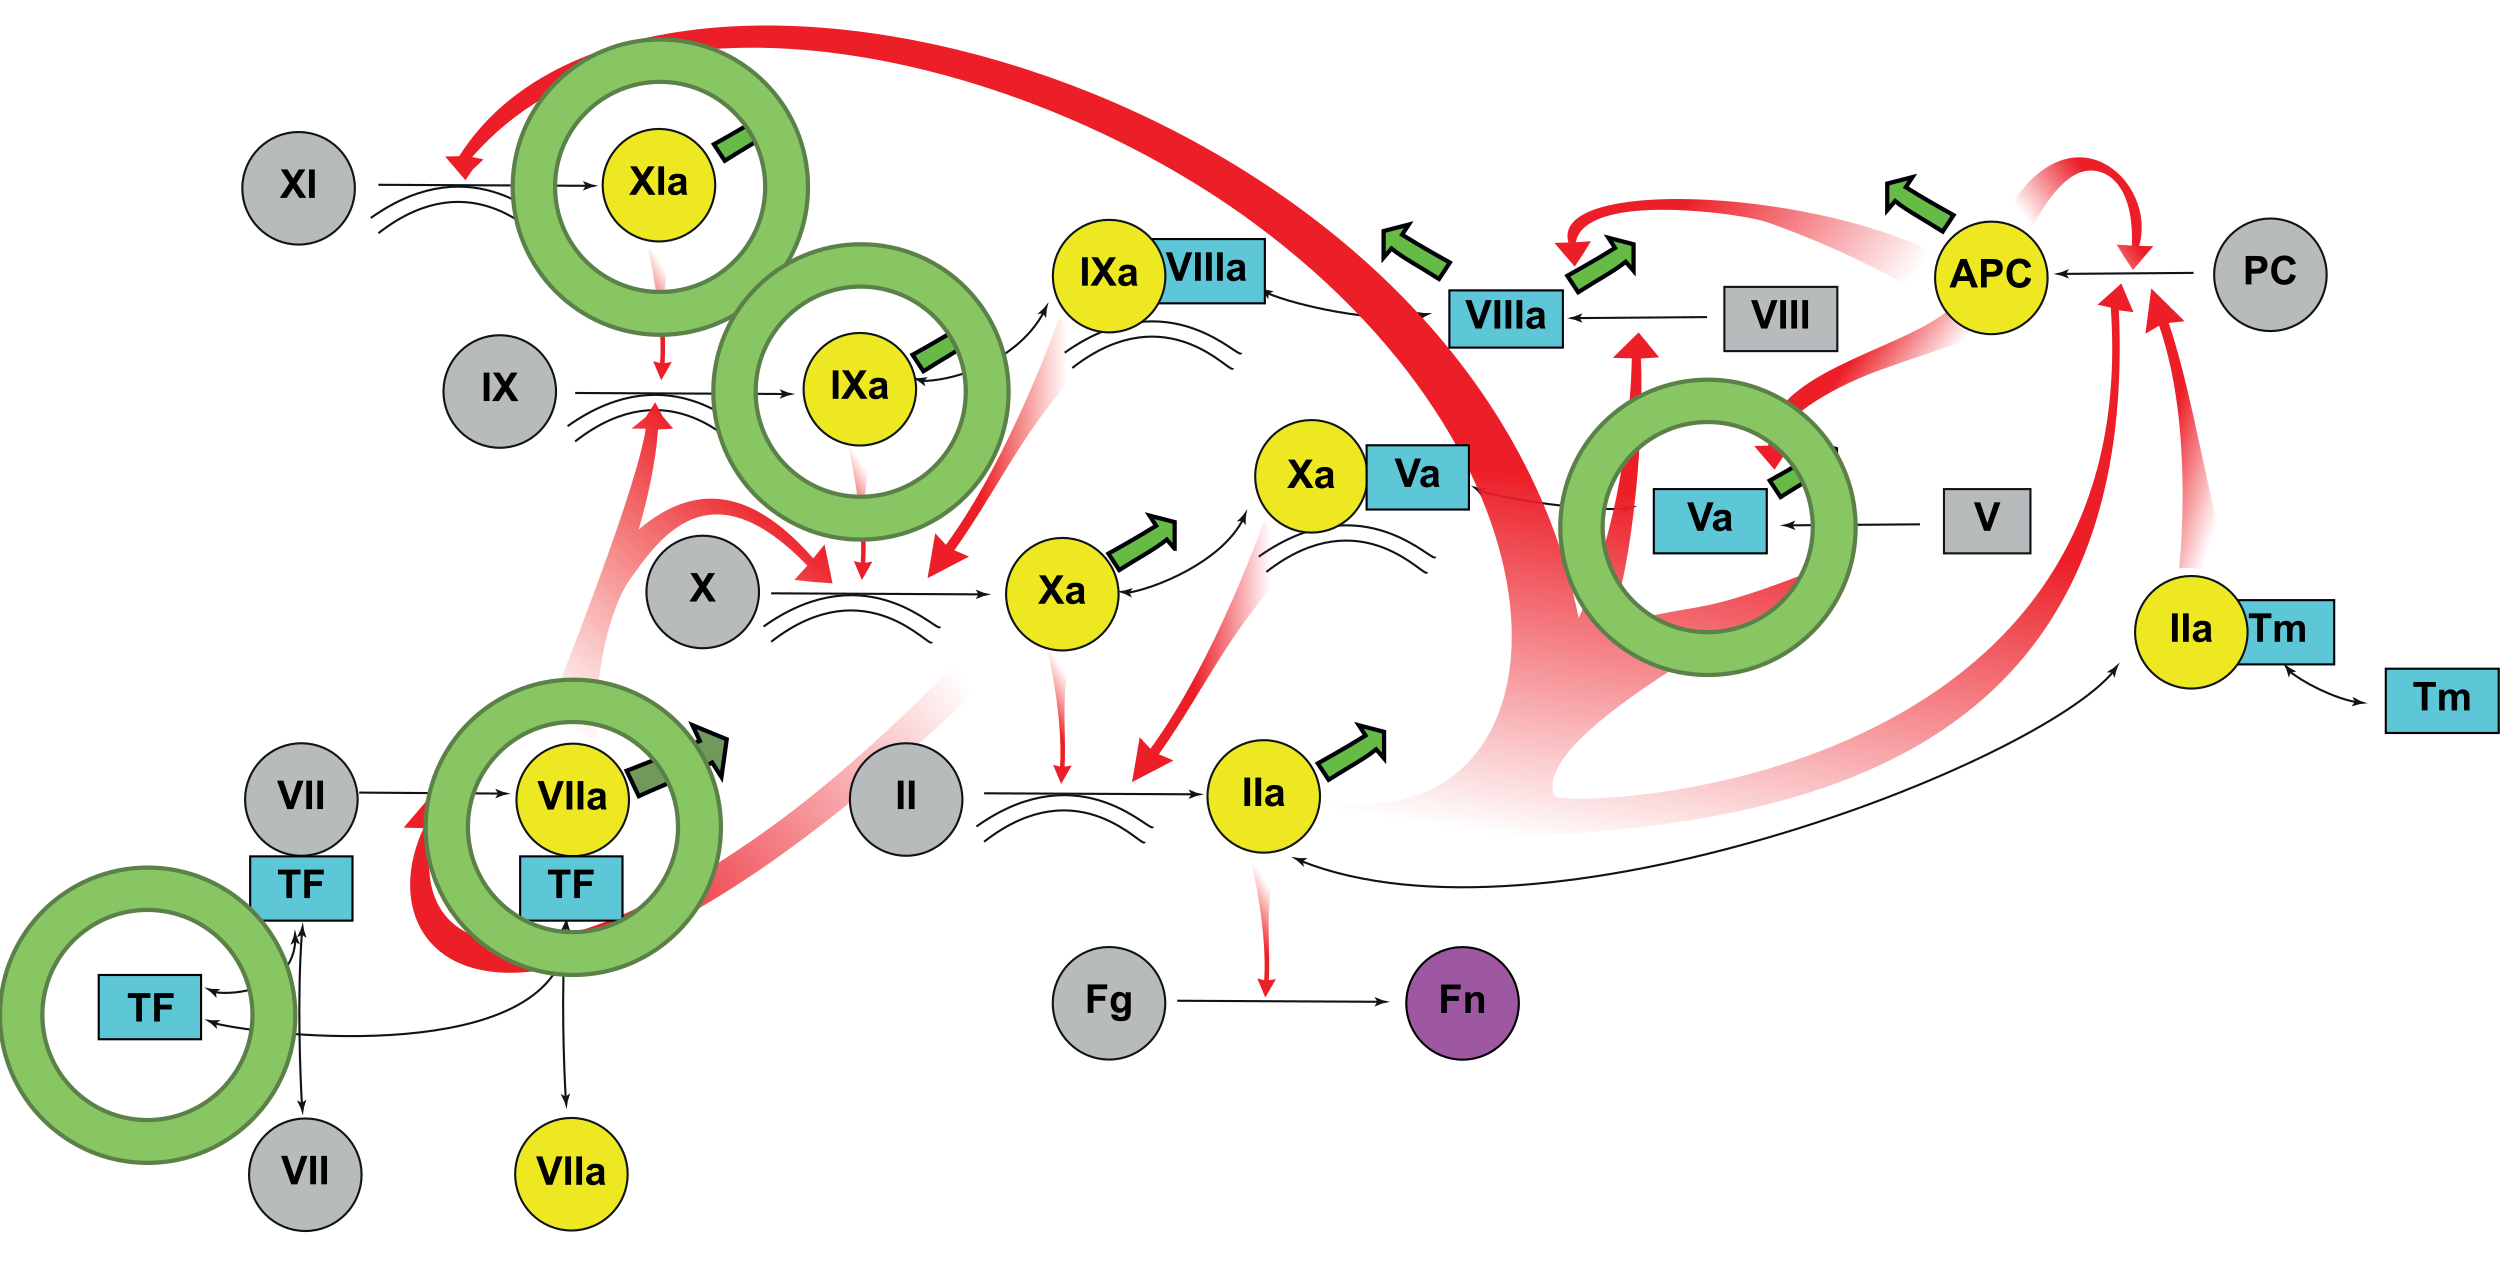 <?xml version="1.0" encoding="utf-8"?>
<!-- Generator: Adobe Illustrator 15.0.0, SVG Export Plug-In . SVG Version: 6.00 Build 0)  -->
<!DOCTYPE svg PUBLIC "-//W3C//DTD SVG 1.1//EN" "http://www.w3.org/Graphics/SVG/1.1/DTD/svg11.dtd">
<svg version="1.1" id="Слой_1" xmlns="http://www.w3.org/2000/svg" xmlns:xlink="http://www.w3.org/1999/xlink" x="0px" y="0px"
	 width="588px" height="297px" viewBox="0 0 588 297" enable-background="new 0 0 588 297" xml:space="preserve">
<g>
	<g>
		<g>
			<g>
				<path fill="none" stroke="#101418" stroke-width="0.5" stroke-miterlimit="10" d="M305.934,202.476
					c56.827,22.771,173.459-22.756,191.243-44.669"/>
				<g>
					<path fill="#101418" d="M306.461,202.611l1.007-0.767l-0.025-0.036l-1.896,0.009c-0.621-0.098-1.242-0.196-1.863-0.294
						c0.522,0.35,1.045,0.699,1.567,1.049l1.387,1.295l0.041-0.004L306.461,202.611z"/>
				</g>
				<g>
					<path fill="#101418" d="M496.821,158.217l-1.262-0.098l0.002-0.045l1.599-1.021c0.468-0.419,0.937-0.839,1.405-1.258
						c-0.249,0.577-0.499,1.154-0.748,1.731l-0.462,1.84l-0.037,0.019L496.821,158.217z"/>
				</g>
			</g>
		</g>
		<g>
			<g>
				<path fill="none" stroke="#101418" stroke-width="0.5" stroke-miterlimit="10" d="M538.376,157.763
					c3.085,2.659,10.459,6.448,16.024,7.418"/>
				<g>
					<path fill="#101418" d="M538.79,158.124l1.255-0.164l-0.004-0.044l-1.649-0.937c-0.489-0.395-0.979-0.789-1.469-1.184
						c0.278,0.563,0.558,1.127,0.837,1.69l0.557,1.813l0.037,0.017L538.79,158.124z"/>
				</g>
				<g>
					<path fill="#101418" d="M553.871,165.091l-0.536-1.146l0.039-0.021l1.677,0.888c0.596,0.201,1.191,0.401,1.787,0.603
						c-0.625,0.068-1.25,0.136-1.875,0.203l-1.828,0.505L553.1,166.1L553.871,165.091z"/>
				</g>
			</g>
		</g>
		<g>
			<g>
				<path fill="none" stroke="#101418" stroke-width="0.5" stroke-miterlimit="10" d="M348.047,115.43
					c6.614,2.196,26.913,4.987,34.594,4.146"/>
				<g>
					<path fill="#101418" d="M348.568,115.6l1.087-0.648l-0.021-0.039l-1.885-0.205c-0.606-0.167-1.212-0.335-1.818-0.503
						c0.479,0.407,0.96,0.813,1.439,1.219l1.23,1.443l0.041,0.001L348.568,115.6z"/>
				</g>
				<g>
					<path fill="#101418" d="M382.103,119.628l-0.866-0.922l0.031-0.032l1.869,0.323c0.628,0.006,1.257,0.012,1.886,0.018
						c-0.573,0.259-1.146,0.517-1.72,0.776l-1.581,1.047l-0.039-0.01L382.103,119.628z"/>
				</g>
			</g>
		</g>
		<g>
			<g>
				<path fill="none" stroke="#101418" stroke-width="0.5" stroke-miterlimit="10" d="M297.89,68.855
					c6.271,2.848,25.956,7.345,36.619,5.358"/>
				<g>
					<path fill="#101418" d="M298.389,69.081l1.149-0.526l-0.017-0.041l-1.852-0.408c-0.584-0.232-1.169-0.465-1.753-0.697
						c0.433,0.456,0.865,0.912,1.298,1.368l1.067,1.568l0.041,0.005L298.389,69.081z"/>
				</g>
				<g>
					<path fill="#101418" d="M333.978,74.295l-0.889-0.901l0.03-0.032l1.877,0.276c0.629-0.01,1.257-0.02,1.886-0.029
						c-0.566,0.273-1.133,0.545-1.699,0.818l-1.555,1.086l-0.04-0.009L333.978,74.295z"/>
				</g>
			</g>
		</g>
		<g>
			<g>
				<path fill="none" stroke="#101418" stroke-width="0.5" stroke-miterlimit="10" d="M265.099,139.439
					c6.135-0.883,22.178-7.095,27.34-17.44"/>
				<g>
					<path fill="#101418" d="M265.652,139.365l0.75-1.02l-0.035-0.027l-1.817,0.543c-0.624,0.081-1.247,0.162-1.871,0.243
						c0.6,0.188,1.2,0.376,1.8,0.564l1.695,0.851l0.038-0.015L265.652,139.365z"/>
				</g>
				<g>
					<path fill="#101418" d="M292.2,122.48l-1.252,0.182l-0.008-0.043l1.334-1.348c0.364-0.512,0.729-1.025,1.093-1.537
						c-0.116,0.618-0.231,1.236-0.347,1.854l-0.045,1.896l-0.031,0.027L292.2,122.48z"/>
				</g>
			</g>
		</g>
		<g>
			<g>
				<path fill="none" stroke="#101418" stroke-width="0.5" stroke-miterlimit="10" d="M216.718,89.598
					c6.023,0.16,22.143-3.717,28.867-16.328"/>
				<g>
					<path fill="#101418" d="M217.277,89.616l0.916-0.873l-0.029-0.034l-1.884,0.218c-0.628-0.029-1.256-0.059-1.884-0.088
						c0.558,0.291,1.116,0.58,1.673,0.871l1.52,1.134l0.041-0.008L217.277,89.616z"/>
				</g>
				<g>
					<path fill="#101418" d="M245.32,73.739l-1.26,0.117l-0.006-0.044l1.402-1.277c0.391-0.493,0.781-0.985,1.172-1.478
						c-0.147,0.611-0.296,1.222-0.443,1.833l-0.144,1.891l-0.032,0.025L245.32,73.739z"/>
				</g>
			</g>
		</g>
		<g>
			<g>
				<path fill="none" stroke="#101418" stroke-width="0.5" stroke-miterlimit="10" d="M71.026,259.936
					c-0.406-6.8-1.166-25.741-0.002-40.623"/>
				<g>
					<path fill="#101418" d="M70.996,259.394l-1.13-0.568l-0.021,0.038l0.839,1.701c0.184,0.602,0.368,1.202,0.551,1.804
						c0.086-0.623,0.171-1.246,0.257-1.869l0.556-1.813l-0.021-0.035L70.996,259.394z"/>
				</g>
				<g>
					<path fill="#101418" d="M71.025,219.854l-1.124,0.58l-0.022-0.038l0.822-1.709c0.178-0.604,0.355-1.206,0.533-1.81
						c0.092,0.622,0.183,1.244,0.275,1.866l0.574,1.808l-0.021,0.035L71.025,219.854z"/>
				</g>
			</g>
		</g>
		<g>
			<g>
				<path fill="none" stroke="#101418" stroke-width="0.5" stroke-miterlimit="10" d="M133.069,258.446
					c-0.405-6.799-1.164-25.737-0.002-40.618"/>
				<g>
					<path fill="#101418" d="M133.039,257.905l-1.13-0.569l-0.021,0.039l0.839,1.701c0.184,0.602,0.368,1.202,0.551,1.804
						c0.086-0.623,0.171-1.246,0.257-1.869l0.557-1.813l-0.021-0.035L133.039,257.905z"/>
				</g>
				<g>
					<path fill="#101418" d="M133.068,218.369l-1.124,0.58l-0.022-0.038l0.822-1.709c0.178-0.604,0.355-1.206,0.533-1.81
						c0.092,0.622,0.184,1.244,0.275,1.866l0.575,1.807l-0.021,0.036L133.068,218.369z"/>
				</g>
			</g>
		</g>
		<g>
			<g>
				<path fill="none" stroke="#101418" stroke-width="0.5" stroke-miterlimit="10" d="M50.295,240.634
					c13.137,3.318,79.078,9.973,82.962-19.531"/>
				<g>
					<path fill="#101418" d="M50.827,240.745l0.993-0.785l-0.026-0.035l-1.896,0.043c-0.623-0.088-1.246-0.175-1.868-0.262
						c0.528,0.341,1.057,0.681,1.586,1.021l1.409,1.27l0.041-0.004L50.827,240.745z"/>
				</g>
				<g>
					<path fill="#101418" d="M133.176,221.64l-1.133,0.562l-0.021-0.038l0.85-1.695c0.188-0.601,0.375-1.2,0.563-1.801
						c0.082,0.623,0.163,1.247,0.245,1.87l0.545,1.816l-0.021,0.035L133.176,221.64z"/>
				</g>
			</g>
		</g>
		<g>
			<g>
				<path fill="none" stroke="#101418" stroke-width="0.5" stroke-miterlimit="10" d="M50.219,233.318
					c5.376,0.926,18.826-0.801,19.245-12.335"/>
				<g>
					<path fill="#101418" d="M50.771,233.414l1.031-0.733l-0.024-0.037l-1.896-0.054c-0.618-0.118-1.235-0.237-1.853-0.355
						c0.511,0.367,1.021,0.733,1.532,1.101l1.342,1.339l0.041-0.002L50.771,233.414z"/>
				</g>
				<g>
					<path fill="#101418" d="M69.44,221.519l-1.064,0.684l-0.025-0.036l0.656-1.779c0.12-0.617,0.24-1.234,0.36-1.852
						c0.15,0.61,0.3,1.221,0.451,1.832l0.743,1.744l-0.017,0.037L69.44,221.519z"/>
				</g>
			</g>
		</g>
		<path fill="none" stroke="#101418" stroke-width="0.5" stroke-miterlimit="10" d="M221.092,147.363c0,2.379-16.6-17.72-41.505,0"
			/>
		<path fill="none" stroke="#101418" stroke-width="0.5" stroke-miterlimit="10" d="M219.145,150.947
			c0,2.384-15.105-17.721-37.768,0"/>
		<path fill="none" stroke="#101418" stroke-width="0.5" stroke-miterlimit="10" d="M174.992,100.239c0,2.381-16.607-17.72-41.504,0
			"/>
		<path fill="none" stroke="#101418" stroke-width="0.5" stroke-miterlimit="10" d="M173.045,103.826
			c0,2.381-15.113-17.718-37.768,0"/>
		<path fill="none" stroke="#101418" stroke-width="0.5" stroke-miterlimit="10" d="M128.707,51.27c0,2.385-16.6-17.719-41.5,0"/>
		<path fill="none" stroke="#101418" stroke-width="0.5" stroke-miterlimit="10" d="M126.763,54.858c0,2.381-15.113-17.723-37.768,0
			"/>
		<path fill="none" stroke="#101418" stroke-width="0.5" stroke-miterlimit="10" d="M271.162,194.393c0,2.384-16.6-17.722-41.498,0"
			/>
		<path fill="none" stroke="#101418" stroke-width="0.5" stroke-miterlimit="10" d="M269.215,197.981
			c0,2.383-15.104-17.726-37.762,0"/>
		<g>
			<g>
				
					<line fill="none" stroke="#101418" stroke-width="0.5" stroke-miterlimit="10" x1="515.927" y1="64.182" x2="485.412" y2="64.418"/>
				<g>
					<path fill="#101418" d="M485.951,64.415l0.665,1.076l-0.036,0.025l-1.768-0.687c-0.615-0.13-1.23-0.261-1.846-0.391
						c0.613-0.14,1.226-0.28,1.839-0.42l1.757-0.713l0.037,0.018L485.951,64.415z"/>
				</g>
			</g>
		</g>
		<g>
			<path fill="none" stroke="#101418" stroke-width="0.5" stroke-miterlimit="10" d="M291.916,82.959c0,2.385-16.604-17.72-41.504,0
				"/>
			<path fill="none" stroke="#101418" stroke-width="0.5" stroke-miterlimit="10" d="M289.967,86.548
				c0,2.381-15.106-17.724-37.766,0"/>
		</g>
		<g>
			<path fill="none" stroke="#101418" stroke-width="0.5" stroke-miterlimit="10" d="M337.57,130.928c0,2.383-16.604-17.721-41.51,0
				"/>
			<path fill="none" stroke="#101418" stroke-width="0.5" stroke-miterlimit="10" d="M335.621,134.521
				c0,2.379-15.109-17.727-37.771,0"/>
		</g>
		<g>
			<g>
				
					<line fill="none" stroke="#101418" stroke-width="0.5" stroke-miterlimit="10" x1="451.581" y1="123.322" x2="421.066" y2="123.559"/>
				<g>
					<path fill="#101418" d="M421.605,123.555l0.665,1.075l-0.036,0.025l-1.768-0.686c-0.615-0.13-1.23-0.261-1.846-0.391
						c0.613-0.14,1.226-0.28,1.839-0.42l1.757-0.713l0.037,0.018L421.605,123.555z"/>
				</g>
			</g>
		</g>
		<g>
			<g>
				
					<line fill="none" stroke="#101418" stroke-width="0.5" stroke-miterlimit="10" x1="401.504" y1="74.575" x2="370.986" y2="74.812"/>
				<g>
					<path fill="#101418" d="M371.525,74.808l0.665,1.075l-0.036,0.025l-1.768-0.687c-0.615-0.13-1.23-0.26-1.846-0.391
						c0.613-0.14,1.226-0.28,1.839-0.42l1.757-0.713l0.037,0.018L371.525,74.808z"/>
				</g>
			</g>
		</g>
		<g>
			<g>
				
					<line fill="none" stroke="#101418" stroke-width="0.5" stroke-miterlimit="10" x1="181.376" y1="139.55" x2="230.683" y2="139.794"/>
				<g>
					<path fill="#101418" d="M230.145,139.792l-0.652-1.084l0.037-0.024l1.759,0.709c0.614,0.138,1.227,0.276,1.84,0.414
						c-0.615,0.132-1.229,0.264-1.844,0.396l-1.766,0.691l-0.037-0.018L230.145,139.792z"/>
				</g>
			</g>
		</g>
		<g>
			<g>
				
					<line fill="none" stroke="#101418" stroke-width="0.5" stroke-miterlimit="10" x1="135.277" y1="92.429" x2="184.579" y2="92.67"/>
				<g>
					<path fill="#101418" d="M184.041,92.668l-0.652-1.084l0.037-0.024l1.759,0.709c0.614,0.138,1.227,0.276,1.84,0.414
						c-0.615,0.132-1.229,0.264-1.844,0.396l-1.766,0.691l-0.037-0.019L184.041,92.668z"/>
				</g>
			</g>
		</g>
		<g>
			<g>
				
					<line fill="none" stroke="#101418" stroke-width="0.5" stroke-miterlimit="10" x1="88.995" y1="43.465" x2="138.297" y2="43.701"/>
				<g>
					<path fill="#101418" d="M137.758,43.699l-0.652-1.084l0.037-0.024l1.759,0.708c0.613,0.138,1.227,0.276,1.84,0.414
						c-0.615,0.132-1.229,0.264-1.844,0.396l-1.766,0.691l-0.037-0.018L137.758,43.699z"/>
				</g>
			</g>
		</g>
		<g>
			<g>
				
					<line fill="none" stroke="#101418" stroke-width="0.5" stroke-miterlimit="10" x1="231.453" y1="186.584" x2="280.755" y2="186.82"/>
				<g>
					<path fill="#101418" d="M280.217,186.817l-0.652-1.084l0.037-0.024l1.759,0.709c0.613,0.138,1.227,0.276,1.84,0.414
						c-0.615,0.133-1.229,0.265-1.844,0.396l-1.766,0.691l-0.037-0.019L280.217,186.817z"/>
				</g>
			</g>
		</g>
		<g>
			<g>
				
					<line fill="none" stroke="#101418" stroke-width="0.5" stroke-miterlimit="10" x1="276.886" y1="235.377" x2="324.476" y2="235.62"/>
				<g>
					<path fill="#101418" d="M323.937,235.617l-0.651-1.084l0.037-0.024l1.759,0.709c0.613,0.139,1.227,0.276,1.84,0.415
						c-0.614,0.132-1.229,0.264-1.845,0.396l-1.766,0.69l-0.037-0.019L323.937,235.617z"/>
				</g>
			</g>
		</g>
		<g>
			<g>
				
					<line fill="none" stroke="#101418" stroke-width="0.5" stroke-miterlimit="10" x1="84.482" y1="186.418" x2="117.688" y2="186.649"/>
				<g>
					<path fill="#101418" d="M117.15,186.646l-0.65-1.086l0.037-0.024l1.757,0.713c0.613,0.14,1.226,0.278,1.839,0.418
						c-0.615,0.131-1.23,0.262-1.845,0.393l-1.767,0.688l-0.037-0.019L117.15,186.646z"/>
				</g>
			</g>
		</g>
	</g>
	<linearGradient id="SVGID_1_" gradientUnits="userSpaceOnUse" x1="266.252" y1="153.378" x2="307.94" y2="153.378">
		<stop  offset="0.351" style="stop-color:#EC1E27"/>
		<stop  offset="0.782" style="stop-color:#EC1E27;stop-opacity:0"/>
	</linearGradient>
	<path fill="url(#SVGID_1_)" d="M274.754,179.52l1.248-0.654l-3.435-1.465c11.393-15.951,18.739-34.029,35.374-47.727
		c0,0-5.416-1.992-10.744-6.875c0,0-11.415,32.609-26.625,53.311l-2.511-2.732l-0.473,2.775l-1.335,7.805l0,0L274.754,179.52z"/>
	<linearGradient id="SVGID_2_" gradientUnits="userSpaceOnUse" x1="218.159" y1="105.412" x2="259.844" y2="105.412">
		<stop  offset="0.303" style="stop-color:#EC1E27"/>
		<stop  offset="0.587" style="stop-color:#ED2926;stop-opacity:0.414"/>
		<stop  offset="0.788" style="stop-color:#ED3426;stop-opacity:0"/>
	</linearGradient>
	<path fill="url(#SVGID_2_)" d="M226.659,131.556l1.254-0.651l-3.441-1.474c11.393-15.946,18.739-34.024,35.373-47.722
		c0,0-5.41-1.994-10.748-6.878c0,0-11.411,32.612-26.621,53.317l-2.511-2.736l-0.475,2.775l-1.331,7.802v0.004L226.659,131.556z"/>
	
		<linearGradient id="SVGID_3_" gradientUnits="userSpaceOnUse" x1="-58.202" y1="292.309" x2="-18.601" y2="292.309" gradientTransform="matrix(0.956 0.293 0.293 -0.956 466.934 393.794)">
		<stop  offset="0.351" style="stop-color:#EC1E27"/>
		<stop  offset="0.782" style="stop-color:#EC1E27;stop-opacity:0"/>
	</linearGradient>
	<path fill="url(#SVGID_3_)" d="M512.808,74.569l1.007,0.992l-3.716,0.397c6.22,18.589,9.793,45.625,15.706,62.332
		c0,0-6.824-5.844-13.28-4.569c0,0,3.763-32.867-4.712-57.118l-3.205,1.883l0.364-2.8l1.012-7.849v-0.004L512.808,74.569z"/>
	
		<linearGradient id="SVGID_4_" gradientUnits="userSpaceOnUse" x1="-160.926" y1="508.569" x2="-136.115" y2="508.569" gradientTransform="matrix(0.964 -0.527 0.45 0.622 404.485 -342.265)">
		<stop  offset="0.103" style="stop-color:#EC1E27;stop-opacity:0"/>
		<stop  offset="0.764" style="stop-color:#EC1E27"/>
	</linearGradient>
	<path fill="url(#SVGID_4_)" d="M504.607,60.061l1.849-2.147l-3.321-0.085c4.359-15.096-15.873-33.93-31.284-7.861
		c0,0,5.449,0.651,6.229,3.344c0,0,4.447-9.322,10.111-12.292c5.375-2.813,13.854,0.467,13.223,16.763l-3.573-0.264l1.713,2.802
		l2.112,3.182l0,0L504.607,60.061z"/>
	
		<linearGradient id="SVGID_5_" gradientUnits="userSpaceOnUse" x1="-12.842" y1="669.815" x2="62.112" y2="669.815" gradientTransform="matrix(-0.964 -0.527 -0.45 0.622 738.093 -342.265)">
		<stop  offset="0.103" style="stop-color:#EC1E27;stop-opacity:0"/>
		<stop  offset="0.764" style="stop-color:#EC1E27"/>
	</linearGradient>
	<path fill="url(#SVGID_5_)" d="M367.425,59.274l-1.843-2.151l3.317-0.087c-4.357-15.096,54.865-12.748,85.68,2.191
		c0,0-1.091,6.282,1.312,12.404c0,0-15.314-10.533-40.221-19.36c-5.716-2.023-42.801-7.363-45.044,4.72l3.562-0.267l-1.703,2.804
		l-2.114,3.18l0,0L367.425,59.274z"/>
	
		<linearGradient id="SVGID_6_" gradientUnits="userSpaceOnUse" x1="-24.718" y1="689.719" x2="1.689" y2="689.719" gradientTransform="matrix(-0.964 -0.527 -0.45 0.622 738.093 -342.265)">
		<stop  offset="0.103" style="stop-color:#EC1E27;stop-opacity:0"/>
		<stop  offset="0.764" style="stop-color:#EC1E27"/>
	</linearGradient>
	<path fill="url(#SVGID_6_)" d="M414.426,107.056l-1.841-2.153l3.321-0.087c-1.018-16.795,29.955-22.087,41.833-31.424
		c0,0,2.126,4.729,8.979,5.352c0,0-17.116,5.542-25.523,8.653c-7.208,2.674-22.254,9.804-23.567,17.376l3.566-0.269l-1.709,2.804
		l-2.111,3.178l0,0L414.426,107.056z"/>
	
		<linearGradient id="SVGID_7_" gradientUnits="userSpaceOnUse" x1="233.63" y1="167.426" x2="252.587" y2="167.426" gradientTransform="matrix(0.843 -0.538 0.538 0.843 -44.921 157.261)">
		<stop  offset="0.303" style="stop-color:#EC1E27"/>
		<stop  offset="0.587" style="stop-color:#ED2926;stop-opacity:0.414"/>
		<stop  offset="0.788" style="stop-color:#ED3426;stop-opacity:0"/>
	</linearGradient>
	<path fill="url(#SVGID_7_)" d="M251.753,180.604l0.32-0.554l-1.678,0.275c0.463-8.902-1.145-17.621,1.881-26.945
		c0,0-2.567,0.563-5.799-0.004c0,0,3.604,15.288,2.837,26.945l-1.629-0.435l0.496,1.182l1.399,3.317l0,0L251.753,180.604z"/>
	
		<linearGradient id="SVGID_8_" gradientUnits="userSpaceOnUse" x1="219.931" y1="101.776" x2="238.887" y2="101.776" gradientTransform="matrix(0.843 -0.538 0.538 0.843 -44.921 157.261)">
		<stop  offset="0.303" style="stop-color:#EC1E27"/>
		<stop  offset="0.587" style="stop-color:#ED2926;stop-opacity:0.414"/>
		<stop  offset="0.788" style="stop-color:#ED3426;stop-opacity:0"/>
	</linearGradient>
	<path fill="url(#SVGID_8_)" d="M204.872,132.641l0.324-0.55l-1.68,0.271c0.467-8.898-1.141-17.624,1.886-26.945
		c0,0-2.565,0.566-5.801-0.004c0,0,3.6,15.286,2.84,26.949l-1.631-0.438l0.496,1.182l1.401,3.317l0,0L204.872,132.641z"/>
	
		<linearGradient id="SVGID_9_" gradientUnits="userSpaceOnUse" x1="205.433" y1="36.796" x2="224.388" y2="36.796" gradientTransform="matrix(0.843 -0.538 0.538 0.843 -44.921 157.261)">
		<stop  offset="0.303" style="stop-color:#EC1E27"/>
		<stop  offset="0.587" style="stop-color:#ED2926;stop-opacity:0.414"/>
		<stop  offset="0.788" style="stop-color:#ED3426;stop-opacity:0"/>
	</linearGradient>
	<path fill="url(#SVGID_9_)" d="M157.691,85.672l0.321-0.556l-1.676,0.277c0.461-8.901-1.147-17.625,1.877-26.946
		c0,0-2.563,0.562-5.797-0.006c0,0,3.6,15.292,2.837,26.948l-1.628-0.436l0.492,1.182l1.401,3.317l0,0L157.691,85.672z"/>
	
		<linearGradient id="SVGID_10_" gradientUnits="userSpaceOnUse" x1="-72.093" y1="1271.985" x2="69.266" y2="1271.985" gradientTransform="matrix(-0.964 0.527 -0.45 -0.622 738.093 973.234)">
		<stop  offset="0.103" style="stop-color:#EC1E27;stop-opacity:0"/>
		<stop  offset="0.764" style="stop-color:#EC1E27"/>
	</linearGradient>
	<path fill="url(#SVGID_10_)" d="M97.54,191.614l-2.608,3.042l4.695,0.12c-15.685,33.548,26.255,71.506,141.026-43.054
		c0,0-2.246,0-6.286-6.293c0,0-25.121,29.475-55.705,51.002c-56.493,39.775-83.73,27.181-76.596-1.585l5.051,0.372l-2.426-3.965
		l-2.988-4.507l0,0L97.54,191.614z"/>
	<linearGradient id="SVGID_11_" gradientUnits="userSpaceOnUse" x1="125.234" y1="173.015" x2="177.05" y2="113.408">
		<stop  offset="0.079" style="stop-color:#ED3426;stop-opacity:0"/>
		<stop  offset="1" style="stop-color:#EC1E27"/>
	</linearGradient>
	<path fill="url(#SVGID_11_)" d="M194.655,131.599l-0.729-3.52l-2.657,3.256c-12.85-14.678-26.32-19.346-41.044-6.798
		c2.127-7.467,3.924-15.266,4.551-23.522l3.565-0.196l-2.482-2.916l-1.754-3.288h-0.002l-2.226,3.47l-3.346,2.734h3.346
		c-2.381,16.301-25.598,73.105-25.598,73.105c5.759-3.802,14.16,0,14.16,0c-1.013-15.404,3.344-31.591,7.621-37.5
		c6.842-9.455,18.53-27.548,41.826-3.395l-3.036,3.368l4.133,0.458l4.831,0.356h0.004L194.655,131.599z"/>
	<g>
		<linearGradient id="SVGID_12_" gradientUnits="userSpaceOnUse" x1="308.303" y1="198.814" x2="308.327" y2="198.657">
			<stop  offset="0.054" style="stop-color:#EC1E27;stop-opacity:0"/>
			<stop  offset="0.545" style="stop-color:#EC1E27"/>
		</linearGradient>
		<path fill="url(#SVGID_12_)" d="M308.688,198.714c-0.248,0.012-0.498,0.027-0.747,0.042
			C307.94,198.756,308.201,198.745,308.688,198.714z"/>
		<linearGradient id="SVGID_13_" gradientUnits="userSpaceOnUse" x1="281.202" y1="194.714" x2="308.221" y2="24.121">
			<stop  offset="0.054" style="stop-color:#EC1E27;stop-opacity:0"/>
			<stop  offset="0.545" style="stop-color:#EC1E27"/>
		</linearGradient>
		<path fill="url(#SVGID_13_)" d="M501.794,73.432l-2.864-6.76l-5.6,5.001l3.116,0.668
			c8.161,114.821-129.56,118.013-130.864,114.821c-6.72-16.521,67.676-50.747,70.049-55.61c1.057-2.169-17.88,7.061-32.67,10.514
			c-7.743,1.81-18.706,2.368-24.689,7.015c6.255-17.865,8.371-48.436,7.673-64.757l4.278-0.271l-4.824-5.873l-6.068,5.987
			l4.474,0.118c-0.73,29.004-7.431,49.573-12.494,61.137C346.163,19.603,151.396-32.259,108.011,36.729l-3.319,0.085l1.841,2.151
			l2.947,3.436l0,0l1.616-2.434l2.647-2.492l-2.693-0.531c39.896-45.84,130.148-23.974,183.653,15.367
			c79.521,58.47,75.465,142.34,20.425,136.5c-1.219-0.132-3.73-0.527-3.73-0.527c-0.544,4.046-2.453,8.251-4.672,10.471
			c0.974-0.977,1.589-0.042,2.88-0.135c58.876-4.36,194.875,11.219,188.752-125.641L501.794,73.432z"/>
	</g>
	<path fill="#66BB46" stroke="#000108" stroke-miterlimit="10" d="M276.277,129.057l-1.843-2.148
		c-2.815,2.276-6.4,4.116-11.191,7.17l-2.544-3.863c0,0,6.962-3.861,11.225-6.557l-1.56-2.387l5.914,1.527V129.057z"/>
	<path fill="#66BB46" stroke="#000108" stroke-miterlimit="10" d="M325.529,178.384l-1.844-2.143
		c-2.815,2.274-6.4,4.111-11.188,7.165l-2.546-3.855c0,0,6.964-3.859,11.221-6.561l-1.56-2.388l5.917,1.527V178.384z"/>
	<path fill="#66BB46" stroke="#000108" stroke-miterlimit="10" d="M230.212,82.293l-1.837-2.149
		c-2.815,2.279-6.398,4.114-11.193,7.169l-2.541-3.86c0,0,6.964-3.858,11.221-6.555l-1.56-2.385l5.91,1.523V82.293z"/>
	<path fill="#66BB46" stroke="#000108" stroke-miterlimit="10" d="M183.495,32.783l-1.845-2.149
		c-2.813,2.277-6.396,4.116-11.188,7.169l-2.546-3.858c0,0,6.968-3.858,11.215-6.561L177.579,25l5.916,1.523V32.783z"/>
	<path fill="#66BB46" stroke="#000108" stroke-miterlimit="10" d="M384.211,63.711l-1.841-2.148
		c-2.815,2.278-6.398,4.115-11.188,7.169l-2.546-3.86c0,0,6.964-3.858,11.219-6.555l-1.554-2.387l5.91,1.527V63.711z"/>
	<path fill="#66BB46" stroke="#000108" stroke-miterlimit="10" d="M325.423,60.599l1.845-2.147
		c2.812,2.277,6.395,4.114,11.189,7.167L341,61.76c0,0-6.964-3.857-11.223-6.557l1.562-2.387l-5.916,1.525V60.599z"/>
	<path fill="#66BB46" stroke="#000108" stroke-miterlimit="10" d="M443.884,49.442l1.848-2.151c2.813,2.281,6.398,4.114,11.19,7.171
		l2.546-3.86c0,0-6.968-3.858-11.225-6.557l1.558-2.385l-5.917,1.521V49.442z"/>
	<path fill="#66BB46" stroke="#000108" stroke-miterlimit="10" d="M431.817,111.867l-1.844-2.143
		c-2.815,2.277-6.398,4.11-11.185,7.167l-2.544-3.858c0,0,6.958-3.86,11.215-6.559l-1.558-2.387l5.915,1.523V111.867z"/>
	<path fill="#72995C" stroke="#000108" stroke-miterlimit="10" d="M169.679,182.752l-2.18-3.41
		c-4.443,2.662-9.872,4.549-17.264,7.917l-2.839-5.968c0,0,10.632-4.077,17.187-7.046l-1.727-3.688l8.07,3.332L169.679,182.752z"/>
	
		<linearGradient id="SVGID_14_" gradientUnits="userSpaceOnUse" x1="247.084" y1="235.606" x2="266.037" y2="235.606" gradientTransform="matrix(0.843 -0.538 0.538 0.843 -44.921 157.261)">
		<stop  offset="0.303" style="stop-color:#EC1E27"/>
		<stop  offset="0.587" style="stop-color:#ED2926;stop-opacity:0.414"/>
		<stop  offset="0.788" style="stop-color:#ED3426;stop-opacity:0"/>
	</linearGradient>
	<path fill="url(#SVGID_14_)" d="M299.778,230.84l0.324-0.555l-1.678,0.271c0.463-8.897-1.147-17.621,1.875-26.944
		c0,0-2.558,0.565-5.797-0.008c0,0,3.602,15.291,2.84,26.952l-1.631-0.435l0.5,1.183l1.396,3.313l0,0L299.778,230.84z"/>
	
		<rect x="522.441" y="141.155" fill="#5EC7D7" stroke="#000006" stroke-width="0.5" stroke-miterlimit="10" width="26.564" height="15.11"/>
	
		<rect x="270.106" y="56.23" fill="#5EC7D7" stroke="#000006" stroke-width="0.5" stroke-miterlimit="10" width="27.384" height="15.111"/>
	<path fill="#EEE822" stroke="#101418" stroke-width="0.5" stroke-miterlimit="10" d="M147.629,276.176
		c0,7.313-5.921,13.238-13.236,13.238c-7.305,0-13.234-5.926-13.234-13.238c0-7.305,5.929-13.233,13.234-13.233
		C141.708,262.942,147.629,268.871,147.629,276.176z"/>
	<path fill="#EEE822" stroke="#101418" stroke-width="0.5" stroke-miterlimit="10" d="M147.941,188.146
		c0,7.306-5.921,13.234-13.234,13.234c-7.311,0-13.24-5.929-13.24-13.234c0-7.313,5.929-13.237,13.24-13.237
		C142.02,174.908,147.941,180.833,147.941,188.146z"/>
	<path fill="#EEE822" stroke="#101418" stroke-width="0.5" stroke-miterlimit="10" d="M168.22,43.562
		c0,7.311-5.931,13.234-13.236,13.234c-7.313,0-13.234-5.923-13.234-13.234c0-7.309,5.921-13.236,13.234-13.236
		C162.289,30.326,168.22,36.253,168.22,43.562z"/>
	<path fill="#EEE822" stroke="#101418" stroke-width="0.5" stroke-miterlimit="10" d="M215.467,91.549
		c0,7.309-5.927,13.236-13.232,13.236c-7.313,0-13.232-5.927-13.232-13.236c0-7.311,5.919-13.234,13.232-13.234
		C209.54,78.315,215.467,84.238,215.467,91.549z"/>
	<path fill="#EEE822" stroke="#101418" stroke-width="0.5" stroke-miterlimit="10" d="M274.104,64.943
		c0,7.309-5.919,13.236-13.229,13.236c-7.311,0-13.24-5.927-13.24-13.236s5.929-13.232,13.24-13.232
		C268.184,51.711,274.104,57.635,274.104,64.943z"/>
	<path fill="#EEE822" stroke="#101418" stroke-width="0.5" stroke-miterlimit="10" d="M263.096,139.752
		c0,7.309-5.925,13.234-13.238,13.234c-7.305,0-13.232-5.926-13.232-13.234s5.927-13.235,13.232-13.235
		C257.17,126.517,263.096,132.443,263.096,139.752z"/>
	<path fill="#EEE822" stroke="#101418" stroke-width="0.5" stroke-miterlimit="10" d="M310.463,187.32
		c0,7.313-5.926,13.234-13.232,13.234c-7.311,0-13.235-5.922-13.235-13.234c0-7.305,5.925-13.233,13.235-13.233
		C304.537,174.087,310.463,180.016,310.463,187.32z"/>
	<path fill="#EEE822" stroke="#101418" stroke-width="0.5" stroke-miterlimit="10" d="M321.682,112.039
		c0,7.309-5.928,13.23-13.238,13.23c-7.301,0-13.229-5.921-13.229-13.23c0-7.311,5.929-13.24,13.229-13.24
		C315.754,98.799,321.682,104.729,321.682,112.039z"/>
	<path fill="#EEE822" stroke="#101418" stroke-width="0.5" stroke-miterlimit="10" d="M481.598,65.36
		c0,7.313-5.924,13.238-13.234,13.238s-13.238-5.925-13.238-13.238c0-7.307,5.928-13.236,13.238-13.236
		S481.598,58.053,481.598,65.36z"/>
	<path fill="#EEE822" stroke="#101418" stroke-width="0.5" stroke-miterlimit="10" d="M528.634,148.703
		c0,7.313-5.925,13.242-13.233,13.242c-7.31,0-13.234-5.929-13.234-13.242c0-7.304,5.925-13.229,13.234-13.229
		C522.709,135.474,528.634,141.399,528.634,148.703z"/>
	<path fill="#B8BBBB" stroke="#101418" stroke-width="0.5" stroke-miterlimit="10" d="M547.231,64.633
		c0,7.313-5.922,13.236-13.234,13.236s-13.233-5.923-13.233-13.236c0-7.309,5.921-13.234,13.233-13.234
		S547.231,57.325,547.231,64.633z"/>
	<circle fill="#B8BBBB" stroke="#101418" stroke-width="0.5" stroke-miterlimit="10" cx="260.841" cy="235.975" r="13.233"/>
	<path fill="#B8BBBB" stroke="#101418" stroke-width="0.5" stroke-miterlimit="10" d="M226.36,188.045
		c0,7.309-5.925,13.234-13.238,13.234c-7.307,0-13.23-5.926-13.23-13.234c0-7.305,5.923-13.233,13.23-13.233
		C220.435,174.812,226.36,180.74,226.36,188.045z"/>
	<path fill="#B8BBBB" stroke="#101418" stroke-width="0.5" stroke-miterlimit="10" d="M178.511,139.233
		c0,7.305-5.927,13.23-13.236,13.23c-7.311,0-13.234-5.925-13.234-13.23c0-7.309,5.923-13.239,13.234-13.239
		C172.583,125.994,178.511,131.924,178.511,139.233z"/>
	<path fill="#B8BBBB" stroke="#101418" stroke-width="0.5" stroke-miterlimit="10" d="M85.044,276.3
		c0,7.309-5.919,13.234-13.23,13.234c-7.314,0-13.238-5.926-13.238-13.234s5.923-13.233,13.238-13.233
		C79.125,263.066,85.044,268.991,85.044,276.3z"/>
	<path fill="#B8BBBB" stroke="#101418" stroke-width="0.5" stroke-miterlimit="10" d="M84.116,188.045
		c0,7.309-5.927,13.234-13.238,13.234c-7.311,0-13.234-5.926-13.234-13.234c0-7.305,5.923-13.233,13.234-13.233
		C78.189,174.812,84.116,180.74,84.116,188.045z"/>
	<path fill="#B8BBBB" stroke="#101418" stroke-width="0.5" stroke-miterlimit="10" d="M130.778,92.08
		c0,7.307-5.925,13.236-13.234,13.236c-7.311,0-13.236-5.929-13.236-13.236c0-7.311,5.925-13.236,13.236-13.236
		C124.853,78.844,130.778,84.769,130.778,92.08z"/>
	<path fill="#B8BBBB" stroke="#101418" stroke-width="0.5" stroke-miterlimit="10" d="M83.465,44.281
		c0,7.311-5.925,13.242-13.236,13.242s-13.236-5.931-13.236-13.242c0-7.303,5.925-13.23,13.236-13.23S83.465,36.978,83.465,44.281z"
		/>
	<path fill="#9E58A2" stroke="#000000" stroke-width="0.5" stroke-miterlimit="10" d="M357.226,235.993
		c0,7.313-5.926,13.238-13.238,13.238s-13.231-5.926-13.231-13.238c0-7.305,5.919-13.233,13.231-13.233
		S357.226,228.688,357.226,235.993z"/>
	
		<rect x="23.22" y="229.316" fill="#5EC7D7" stroke="#000006" stroke-width="0.5" stroke-miterlimit="10" width="24.071" height="15.117"/>
	
		<rect x="58.842" y="201.419" fill="#5EC7D7" stroke="#000006" stroke-width="0.5" stroke-miterlimit="10" width="24.067" height="15.113"/>
	
		<rect x="122.341" y="201.419" fill="#5EC7D7" stroke="#000006" stroke-width="0.5" stroke-miterlimit="10" width="24.073" height="15.113"/>
	
		<rect x="321.428" y="104.729" fill="#5EC7D7" stroke="#000006" stroke-width="0.5" stroke-miterlimit="10" width="24.063" height="15.115"/>
	
		<rect x="340.895" y="68.301" fill="#5EC7D7" stroke="#000006" stroke-width="0.5" stroke-miterlimit="10" width="26.693" height="13.457"/>
	
		<rect x="388.977" y="115.037" fill="#5EC7D7" stroke="#000006" stroke-width="0.5" stroke-miterlimit="10" width="26.567" height="15.111"/>
	
		<rect x="561.14" y="157.283" fill="#5EC7D7" stroke="#000006" stroke-width="0.5" stroke-miterlimit="10" width="26.563" height="15.114"/>
	
		<rect x="457.222" y="115.037" fill="#B8BBBB" stroke="#101418" stroke-width="0.5" stroke-miterlimit="10" width="20.34" height="15.111"/>
	
		<rect x="405.576" y="67.474" fill="#B8BBBB" stroke="#101418" stroke-width="0.5" stroke-miterlimit="10" width="26.563" height="15.109"/>
	<path fill="none" stroke="#101418" stroke-width="0.5" stroke-miterlimit="10" d="M180.929,147.937"/>
	<path fill="#88C663" stroke="#5B8148" d="M134.831,159.86c-19.182,0-34.732,15.548-34.732,34.73
		c0,19.178,15.55,34.726,34.732,34.726c19.175,0,34.728-15.548,34.728-34.726C169.559,175.408,154.006,159.86,134.831,159.86z
		 M134.767,219.245c-13.645,0-24.71-11.068-24.71-24.713c0-13.648,11.066-24.716,24.71-24.716c13.654,0,24.71,11.067,24.71,24.716
		C159.478,208.177,148.421,219.245,134.767,219.245z"/>
	<path fill="#88C663" stroke="#5B8148" d="M34.728,204.054C15.545,204.054,0,219.605,0,238.783
		c0,19.183,15.545,34.727,34.728,34.727c19.18,0,34.732-15.544,34.732-34.727C69.46,219.605,53.908,204.054,34.728,204.054z
		 M34.674,263.438c-13.651,0-24.71-11.063-24.71-24.712s11.06-24.713,24.71-24.713c13.645,0,24.712,11.064,24.712,24.713
		S48.318,263.438,34.674,263.438z"/>
	<path fill="#88C663" stroke="#5B8148" d="M155.312,9.283c-19.181,0-34.728,15.55-34.728,34.728
		c0,19.185,15.547,34.732,34.728,34.732c19.184,0,34.733-15.547,34.733-34.732C190.045,24.833,174.496,9.283,155.312,9.283z
		 M155.259,68.671c-13.646,0-24.712-11.066-24.712-24.714c0-13.646,11.066-24.71,24.712-24.71c13.649,0,24.716,11.064,24.716,24.71
		C179.976,57.605,168.908,68.671,155.259,68.671z"/>
	<path fill="#88C663" stroke="#5B8148" d="M202.497,57.451c-19.178,0-34.728,15.547-34.728,34.724
		c0,19.184,15.55,34.734,34.728,34.734c19.181,0,34.728-15.55,34.728-34.734C237.225,72.998,221.677,57.451,202.497,57.451z
		 M202.44,116.835c-13.646,0-24.712-11.066-24.712-24.714c0-13.649,11.066-24.712,24.712-24.712
		c13.652,0,24.716,11.063,24.716,24.712C227.157,105.769,216.093,116.835,202.44,116.835z"/>
	<path fill="#88C663" stroke="#5B8148" d="M401.711,89.299c-19.181,0-34.729,15.545-34.729,34.728
		c0,19.181,15.549,34.732,34.729,34.732c19.179,0,34.734-15.551,34.734-34.732C436.445,104.845,420.89,89.299,401.711,89.299z
		 M401.657,148.685c-13.651,0-24.719-11.064-24.719-24.717c0-13.643,11.067-24.71,24.719-24.71c13.648,0,24.71,11.067,24.71,24.71
		C426.367,137.621,415.306,148.685,401.657,148.685z"/>
	<g>
		<path d="M530.9,150.953V145.4h-1.983v-1.131h5.313v1.131h-1.98v5.553H530.9z"/>
		<path d="M534.993,146.111h1.182v0.661c0.423-0.514,0.927-0.771,1.512-0.771c0.31,0,0.577,0.064,0.806,0.191
			c0.229,0.128,0.415,0.322,0.563,0.58c0.213-0.258,0.441-0.452,0.686-0.58c0.248-0.127,0.512-0.191,0.791-0.191
			c0.356,0,0.654,0.073,0.902,0.217c0.244,0.146,0.431,0.356,0.551,0.638c0.089,0.205,0.132,0.541,0.132,1.001v3.096h-1.279v-2.767
			c0-0.48-0.047-0.791-0.132-0.93c-0.12-0.184-0.302-0.275-0.55-0.275c-0.179,0-0.346,0.056-0.504,0.165
			c-0.159,0.11-0.271,0.269-0.341,0.48c-0.074,0.211-0.109,0.546-0.109,1.002v2.324h-1.278v-2.654c0-0.471-0.023-0.775-0.069-0.911
			c-0.047-0.138-0.117-0.238-0.21-0.306c-0.097-0.066-0.229-0.101-0.392-0.101c-0.197,0-0.375,0.054-0.534,0.161
			s-0.271,0.26-0.337,0.459c-0.07,0.202-0.105,0.536-0.105,1v2.352h-1.282V146.111z"/>
	</g>
	<g>
		<path d="M276.582,66.033l-2.389-6.685h1.463l1.691,4.947l1.638-4.947h1.432l-2.395,6.685H276.582z"/>
		<path d="M281.062,66.033v-6.685h1.351v6.685H281.062z"/>
		<path d="M283.656,66.033v-6.685h1.351v6.685H283.656z"/>
		<path d="M286.25,66.033v-6.685h1.35v6.685H286.25z"/>
		<path d="M289.835,62.667l-1.163-0.209c0.13-0.467,0.356-0.814,0.674-1.039c0.32-0.225,0.794-0.339,1.422-0.339
			c0.572,0,0.998,0.068,1.277,0.204c0.281,0.136,0.477,0.308,0.591,0.516c0.114,0.209,0.17,0.591,0.17,1.147l-0.014,1.496
			c0,0.424,0.021,0.738,0.062,0.942c0.041,0.202,0.118,0.418,0.23,0.649h-1.267c-0.035-0.085-0.075-0.211-0.124-0.378
			c-0.021-0.077-0.037-0.126-0.044-0.151c-0.219,0.213-0.453,0.372-0.703,0.479c-0.248,0.106-0.516,0.159-0.798,0.159
			c-0.498,0-0.892-0.133-1.178-0.405c-0.287-0.271-0.43-0.612-0.43-1.025c0-0.275,0.064-0.518,0.196-0.732
			c0.13-0.215,0.314-0.378,0.55-0.492c0.234-0.114,0.573-0.213,1.017-0.298c0.599-0.112,1.016-0.219,1.246-0.316v-0.128
			c0-0.246-0.062-0.42-0.182-0.525c-0.122-0.107-0.351-0.159-0.69-0.159c-0.227,0-0.405,0.047-0.533,0.136
			C290.017,62.286,289.914,62.443,289.835,62.667z M291.55,63.708c-0.165,0.054-0.424,0.12-0.781,0.196
			c-0.354,0.076-0.587,0.151-0.697,0.223c-0.167,0.12-0.25,0.269-0.25,0.451c0,0.18,0.068,0.335,0.202,0.465
			c0.134,0.132,0.302,0.198,0.509,0.198c0.231,0,0.452-0.078,0.661-0.229c0.155-0.116,0.257-0.258,0.306-0.424
			c0.033-0.108,0.05-0.318,0.05-0.624V63.708z"/>
	</g>
	<g>
		<path d="M32.042,240.268v-5.553H30.06v-1.132h5.311v1.132h-1.978v5.553H32.042z"/>
		<path d="M36.251,240.268v-6.685h4.583v1.132h-3.232v1.581h2.79v1.132h-2.79v2.84H36.251z"/>
	</g>
	<g>
		<path d="M67.355,211.223v-5.553h-1.982v-1.132h5.311v1.132h-1.979v5.553H67.355z"/>
		<path d="M71.564,211.223v-6.685h4.583v1.132h-3.232v1.581h2.79v1.132h-2.79v2.84H71.564z"/>
	</g>
	<g>
		<path d="M130.851,211.223v-5.553h-1.982v-1.132h5.311v1.132h-1.979v5.553H130.851z"/>
		<path d="M135.06,211.223v-6.685h4.583v1.132h-3.232v1.581h2.791v1.132h-2.791v2.84H135.06z"/>
	</g>
	<g>
		<g>
			<path d="M68.487,278.548l-2.389-6.686h1.463l1.691,4.947l1.637-4.947h1.432l-2.395,6.686H68.487z"/>
			<path d="M72.967,278.548v-6.686h1.351v6.686H72.967z"/>
			<path d="M75.562,278.548v-6.686h1.35v6.686H75.562z"/>
		</g>
	</g>
	<g>
		<g>
			<path d="M67.557,190.291l-2.389-6.685h1.463l1.691,4.946l1.637-4.946h1.432l-2.395,6.685H67.557z"/>
			<path d="M72.037,190.291v-6.685h1.351v6.685H72.037z"/>
			<path d="M74.631,190.291v-6.685h1.351v6.685H74.631z"/>
		</g>
	</g>
	<g>
		<g>
			<path d="M128.476,278.666l-2.389-6.686h1.463l1.691,4.947l1.637-4.947h1.432l-2.395,6.686H128.476z"/>
			<path d="M132.956,278.666v-6.686h1.351v6.686H132.956z"/>
			<path d="M135.55,278.666v-6.686h1.351v6.686H135.55z"/>
			<path d="M139.135,275.3l-1.163-0.209c0.13-0.467,0.356-0.813,0.674-1.039c0.319-0.225,0.794-0.339,1.422-0.339
				c0.572,0,0.998,0.068,1.277,0.204c0.281,0.135,0.477,0.308,0.591,0.515c0.114,0.21,0.17,0.592,0.17,1.147l-0.014,1.496
				c0,0.424,0.021,0.738,0.062,0.941c0.041,0.201,0.118,0.419,0.23,0.649h-1.267c-0.035-0.086-0.076-0.212-0.124-0.378
				c-0.021-0.078-0.037-0.126-0.044-0.151c-0.219,0.213-0.454,0.372-0.704,0.479c-0.248,0.106-0.515,0.159-0.798,0.159
				c-0.498,0-0.892-0.134-1.178-0.405s-0.43-0.612-0.43-1.025c0-0.274,0.064-0.517,0.196-0.731c0.13-0.216,0.314-0.378,0.55-0.492
				c0.234-0.115,0.573-0.214,1.017-0.299c0.599-0.112,1.015-0.219,1.246-0.315v-0.128c0-0.246-0.062-0.421-0.182-0.525
				c-0.122-0.106-0.351-0.159-0.69-0.159c-0.227,0-0.405,0.047-0.533,0.136C139.317,274.918,139.214,275.075,139.135,275.3z
				 M140.85,276.341c-0.165,0.054-0.424,0.12-0.781,0.195c-0.354,0.076-0.587,0.151-0.697,0.223c-0.167,0.12-0.25,0.27-0.25,0.452
				c0,0.18,0.068,0.335,0.202,0.465c0.133,0.132,0.302,0.197,0.509,0.197c0.23,0,0.452-0.077,0.661-0.229
				c0.155-0.116,0.258-0.258,0.306-0.424c0.033-0.109,0.051-0.318,0.051-0.624V276.341z"/>
		</g>
	</g>
	<g>
		<g>
			<path d="M128.784,190.394l-2.389-6.685h1.463l1.692,4.946l1.637-4.946h1.432l-2.395,6.685H128.784z"/>
			<path d="M133.264,190.394v-6.685h1.351v6.685H133.264z"/>
			<path d="M135.858,190.394v-6.685h1.351v6.685H135.858z"/>
			<path d="M139.443,187.028l-1.163-0.21c0.13-0.467,0.356-0.813,0.674-1.038c0.319-0.225,0.794-0.339,1.422-0.339
				c0.572,0,0.998,0.067,1.277,0.203c0.281,0.136,0.477,0.308,0.591,0.516c0.114,0.209,0.17,0.591,0.17,1.146l-0.014,1.496
				c0,0.425,0.021,0.738,0.062,0.941c0.041,0.202,0.118,0.419,0.23,0.649h-1.267c-0.035-0.085-0.076-0.211-0.124-0.378
				c-0.021-0.077-0.037-0.126-0.044-0.151c-0.219,0.214-0.454,0.372-0.704,0.479c-0.248,0.107-0.515,0.159-0.798,0.159
				c-0.498,0-0.892-0.134-1.178-0.405c-0.287-0.271-0.43-0.612-0.43-1.024c0-0.275,0.064-0.518,0.196-0.732
				c0.129-0.215,0.314-0.378,0.55-0.492c0.234-0.114,0.573-0.213,1.017-0.299c0.599-0.112,1.015-0.219,1.246-0.315v-0.128
				c0-0.246-0.062-0.421-0.182-0.525c-0.122-0.106-0.351-0.158-0.69-0.158c-0.227,0-0.405,0.046-0.533,0.135
				C139.625,186.646,139.522,186.803,139.443,187.028z M141.158,188.068c-0.165,0.055-0.424,0.12-0.781,0.195
				c-0.354,0.076-0.587,0.151-0.697,0.224c-0.167,0.12-0.25,0.269-0.25,0.451c0,0.18,0.068,0.335,0.202,0.465
				c0.133,0.132,0.302,0.198,0.509,0.198c0.23,0,0.452-0.078,0.661-0.229c0.155-0.116,0.258-0.257,0.306-0.424
				c0.033-0.108,0.051-0.318,0.051-0.624V188.068z"/>
		</g>
	</g>
	<g>
		<path d="M162.161,141.475l2.285-3.488l-2.069-3.197h1.577l1.341,2.149l1.312-2.149h1.564l-2.079,3.248l2.284,3.438h-1.627
			l-1.482-2.312l-1.486,2.312H162.161z"/>
	</g>
	<g>
		<path d="M65.817,46.533l2.285-3.488l-2.069-3.197h1.577l1.341,2.149l1.312-2.149h1.564l-2.079,3.248l2.284,3.438h-1.627
			l-1.482-2.312l-1.486,2.312H65.817z"/>
		<path d="M72.682,46.533v-6.685h1.351v6.685H72.682z"/>
	</g>
	<g>
		<path d="M113.765,94.327v-6.685h1.351v6.685H113.765z"/>
		<path d="M115.722,94.327l2.285-3.488l-2.069-3.197h1.577l1.341,2.149l1.312-2.149h1.563l-2.079,3.248l2.285,3.438h-1.628
			l-1.482-2.312l-1.486,2.312H115.722z"/>
	</g>
	<g>
		<path d="M211.166,190.291v-6.685h1.351v6.685H211.166z"/>
		<path d="M213.76,190.291v-6.685h1.35v6.685H213.76z"/>
	</g>
	<g>
		<path d="M255.824,238.222v-6.685h4.583v1.132h-3.232v1.581h2.79v1.131h-2.79v2.841H255.824z"/>
		<path d="M261.393,238.541l1.463,0.177c0.025,0.171,0.082,0.289,0.168,0.353c0.122,0.091,0.314,0.136,0.576,0.136
			c0.333,0,0.585-0.051,0.752-0.149c0.112-0.067,0.197-0.176,0.255-0.323c0.039-0.106,0.058-0.305,0.058-0.589v-0.707
			c-0.381,0.522-0.866,0.784-1.449,0.784c-0.651,0-1.167-0.275-1.546-0.825c-0.296-0.435-0.445-0.975-0.445-1.624
			c0-0.812,0.194-1.432,0.585-1.86c0.392-0.428,0.876-0.643,1.457-0.643c0.599,0,1.093,0.264,1.482,0.79v-0.68h1.199v4.346
			c0,0.569-0.048,0.998-0.141,1.281c-0.095,0.282-0.227,0.504-0.397,0.664c-0.17,0.161-0.397,0.289-0.682,0.38
			c-0.285,0.091-0.643,0.136-1.077,0.136c-0.822,0-1.403-0.14-1.748-0.421c-0.343-0.282-0.516-0.639-0.516-1.069
			C261.387,238.654,261.389,238.602,261.393,238.541z M262.536,235.701c0,0.514,0.101,0.889,0.3,1.128
			c0.198,0.238,0.444,0.358,0.736,0.358c0.312,0,0.578-0.122,0.792-0.368c0.215-0.244,0.324-0.606,0.324-1.087
			c0-0.502-0.103-0.874-0.31-1.116c-0.208-0.244-0.469-0.366-0.785-0.366c-0.306,0-0.56,0.12-0.758,0.358
			C262.637,234.847,262.536,235.211,262.536,235.701z"/>
	</g>
	<g>
		<path d="M244.146,141.998l2.284-3.488l-2.069-3.197h1.577l1.341,2.149l1.312-2.149h1.563l-2.079,3.248l2.285,3.437h-1.628
			l-1.482-2.312l-1.486,2.312H244.146z"/>
		<path d="M252.001,138.632l-1.163-0.209c0.13-0.467,0.356-0.814,0.674-1.039c0.32-0.225,0.794-0.339,1.422-0.339
			c0.571,0,0.998,0.068,1.277,0.204c0.281,0.136,0.477,0.308,0.591,0.516c0.114,0.209,0.17,0.591,0.17,1.147l-0.014,1.496
			c0,0.424,0.021,0.738,0.062,0.942c0.041,0.202,0.118,0.418,0.231,0.649h-1.268c-0.035-0.085-0.075-0.211-0.124-0.378
			c-0.021-0.077-0.037-0.125-0.044-0.151c-0.219,0.213-0.453,0.372-0.703,0.479c-0.248,0.106-0.516,0.159-0.798,0.159
			c-0.498,0-0.892-0.133-1.178-0.405c-0.287-0.271-0.43-0.612-0.43-1.025c0-0.275,0.064-0.518,0.196-0.732
			c0.13-0.215,0.314-0.378,0.55-0.492c0.234-0.114,0.574-0.213,1.017-0.298c0.599-0.112,1.016-0.219,1.246-0.316v-0.128
			c0-0.246-0.062-0.42-0.182-0.525c-0.122-0.107-0.351-0.159-0.69-0.159c-0.227,0-0.405,0.047-0.533,0.136
			C252.183,138.25,252.081,138.407,252.001,138.632z M253.716,139.672c-0.165,0.054-0.424,0.12-0.781,0.196
			c-0.355,0.076-0.587,0.151-0.698,0.223c-0.167,0.121-0.25,0.27-0.25,0.452c0,0.18,0.068,0.335,0.202,0.465
			c0.134,0.132,0.302,0.198,0.509,0.198c0.231,0,0.452-0.077,0.661-0.229c0.155-0.116,0.257-0.258,0.306-0.424
			c0.033-0.108,0.05-0.318,0.05-0.624V139.672z"/>
	</g>
	<g>
		<path d="M147.976,45.809l2.284-3.488l-2.069-3.197h1.577l1.341,2.149l1.312-2.149h1.563l-2.079,3.248l2.285,3.438h-1.627
			l-1.482-2.312l-1.486,2.312H147.976z"/>
		<path d="M154.841,45.809v-6.685h1.351v6.685H154.841z"/>
		<path d="M158.426,42.443l-1.163-0.209c0.129-0.467,0.356-0.813,0.674-1.039c0.319-0.225,0.794-0.339,1.422-0.339
			c0.572,0,0.998,0.068,1.277,0.204c0.281,0.135,0.477,0.308,0.591,0.515c0.114,0.209,0.17,0.591,0.17,1.147l-0.014,1.496
			c0,0.424,0.021,0.738,0.062,0.941c0.041,0.202,0.118,0.419,0.23,0.649h-1.267c-0.035-0.085-0.076-0.211-0.124-0.378
			c-0.021-0.078-0.037-0.126-0.044-0.151c-0.219,0.213-0.454,0.372-0.704,0.479c-0.248,0.106-0.515,0.159-0.798,0.159
			c-0.498,0-0.891-0.134-1.178-0.405c-0.287-0.271-0.43-0.612-0.43-1.025c0-0.275,0.064-0.517,0.196-0.732
			c0.129-0.215,0.313-0.377,0.55-0.492c0.235-0.114,0.574-0.213,1.018-0.298c0.599-0.112,1.015-0.219,1.246-0.315v-0.128
			c0-0.246-0.062-0.421-0.182-0.525c-0.122-0.106-0.351-0.159-0.689-0.159c-0.227,0-0.405,0.046-0.533,0.136
			C158.608,42.061,158.505,42.218,158.426,42.443z M160.14,43.483c-0.165,0.054-0.424,0.12-0.781,0.196
			c-0.354,0.075-0.587,0.151-0.697,0.223c-0.167,0.12-0.25,0.27-0.25,0.452c0,0.18,0.068,0.335,0.201,0.465
			c0.134,0.132,0.303,0.198,0.51,0.198c0.23,0,0.452-0.078,0.661-0.229c0.155-0.116,0.258-0.257,0.306-0.424
			c0.033-0.108,0.05-0.317,0.05-0.624V43.483z"/>
	</g>
	<g>
		<path d="M195.858,93.793v-6.685h1.351v6.685H195.858z"/>
		<path d="M197.815,93.793l2.284-3.488l-2.069-3.197h1.578l1.341,2.149l1.312-2.149h1.564l-2.079,3.248l2.284,3.437h-1.627
			l-1.482-2.312l-1.486,2.312H197.815z"/>
		<path d="M205.67,90.428l-1.163-0.209c0.13-0.467,0.356-0.814,0.674-1.039c0.32-0.225,0.794-0.339,1.422-0.339
			c0.572,0,0.998,0.068,1.277,0.204c0.281,0.136,0.477,0.308,0.591,0.516c0.114,0.209,0.17,0.591,0.17,1.147l-0.013,1.496
			c0,0.424,0.021,0.738,0.062,0.942c0.041,0.202,0.118,0.418,0.23,0.649h-1.267c-0.035-0.085-0.076-0.211-0.124-0.378
			c-0.021-0.077-0.037-0.125-0.045-0.151c-0.219,0.213-0.453,0.372-0.703,0.479c-0.248,0.106-0.516,0.159-0.798,0.159
			c-0.498,0-0.891-0.134-1.178-0.405c-0.287-0.271-0.43-0.612-0.43-1.025c0-0.275,0.064-0.518,0.196-0.732
			c0.13-0.215,0.314-0.378,0.55-0.492c0.234-0.114,0.574-0.213,1.018-0.298c0.599-0.112,1.015-0.219,1.246-0.316v-0.128
			c0-0.246-0.062-0.42-0.182-0.525c-0.122-0.106-0.351-0.159-0.69-0.159c-0.227,0-0.405,0.047-0.533,0.136
			C205.853,90.046,205.75,90.203,205.67,90.428z M207.385,91.468c-0.165,0.054-0.424,0.12-0.781,0.196
			c-0.354,0.076-0.587,0.151-0.698,0.223c-0.167,0.121-0.25,0.27-0.25,0.452c0,0.18,0.068,0.335,0.202,0.465
			c0.134,0.131,0.302,0.197,0.51,0.197c0.23,0,0.451-0.077,0.661-0.229c0.155-0.116,0.258-0.258,0.306-0.424
			c0.033-0.108,0.05-0.318,0.05-0.624V91.468z"/>
	</g>
	<g>
		<path d="M292.677,189.574v-6.685h1.351v6.685H292.677z"/>
		<path d="M295.271,189.574v-6.685h1.351v6.685H295.271z"/>
		<path d="M298.856,186.208l-1.163-0.209c0.13-0.467,0.357-0.813,0.675-1.038c0.319-0.226,0.794-0.34,1.422-0.34
			c0.572,0,0.998,0.068,1.277,0.204c0.281,0.136,0.477,0.308,0.591,0.515c0.114,0.21,0.171,0.592,0.171,1.147l-0.014,1.496
			c0,0.424,0.021,0.738,0.062,0.941c0.041,0.201,0.118,0.419,0.23,0.649h-1.267c-0.035-0.086-0.076-0.212-0.124-0.378
			c-0.021-0.078-0.037-0.126-0.045-0.151c-0.219,0.213-0.453,0.372-0.703,0.479c-0.248,0.106-0.516,0.159-0.799,0.159
			c-0.498,0-0.891-0.134-1.178-0.405s-0.43-0.612-0.43-1.024c0-0.275,0.063-0.518,0.195-0.732c0.13-0.216,0.313-0.378,0.55-0.492
			c0.235-0.114,0.574-0.214,1.018-0.299c0.599-0.112,1.016-0.219,1.246-0.315v-0.128c0-0.246-0.063-0.421-0.183-0.525
			c-0.122-0.106-0.351-0.159-0.689-0.159c-0.227,0-0.405,0.047-0.533,0.136C299.039,185.826,298.936,185.983,298.856,186.208z
			 M300.571,187.249c-0.165,0.054-0.425,0.12-0.781,0.195c-0.354,0.076-0.587,0.151-0.697,0.223c-0.167,0.12-0.25,0.27-0.25,0.452
			c0,0.18,0.068,0.335,0.201,0.465c0.134,0.132,0.303,0.197,0.51,0.197c0.23,0,0.452-0.077,0.661-0.229
			c0.155-0.116,0.258-0.258,0.306-0.424c0.033-0.109,0.051-0.318,0.051-0.624V187.249z"/>
	</g>
	<g>
		<path d="M302.733,114.78l2.284-3.488l-2.069-3.197h1.578l1.341,2.149l1.312-2.149h1.563l-2.079,3.248l2.284,3.437h-1.627
			l-1.482-2.312l-1.486,2.312H302.733z"/>
		<path d="M310.589,111.414l-1.163-0.209c0.13-0.467,0.356-0.814,0.675-1.039c0.319-0.225,0.794-0.339,1.422-0.339
			c0.571,0,0.998,0.068,1.277,0.204c0.28,0.136,0.477,0.308,0.591,0.516c0.114,0.209,0.17,0.591,0.17,1.147l-0.013,1.496
			c0,0.424,0.021,0.738,0.062,0.942c0.041,0.202,0.118,0.418,0.23,0.649h-1.267c-0.035-0.085-0.076-0.211-0.124-0.377
			c-0.021-0.078-0.037-0.126-0.045-0.151c-0.219,0.213-0.453,0.372-0.703,0.479c-0.248,0.106-0.516,0.159-0.799,0.159
			c-0.498,0-0.891-0.134-1.178-0.405c-0.287-0.271-0.431-0.612-0.431-1.025c0-0.275,0.064-0.518,0.196-0.732
			c0.13-0.215,0.313-0.378,0.55-0.492c0.234-0.114,0.574-0.213,1.018-0.298c0.599-0.112,1.016-0.219,1.246-0.316v-0.128
			c0-0.246-0.063-0.42-0.183-0.525c-0.122-0.106-0.351-0.159-0.689-0.159c-0.227,0-0.405,0.047-0.533,0.136
			C310.771,111.033,310.668,111.189,310.589,111.414z M312.304,112.455c-0.165,0.055-0.425,0.12-0.781,0.196
			c-0.354,0.076-0.587,0.151-0.697,0.223c-0.167,0.12-0.25,0.269-0.25,0.451c0,0.18,0.067,0.335,0.201,0.465
			c0.134,0.131,0.303,0.197,0.51,0.197c0.23,0,0.451-0.077,0.661-0.229c0.154-0.116,0.258-0.258,0.306-0.424
			c0.033-0.108,0.051-0.318,0.051-0.624V112.455z"/>
	</g>
	<g>
		<path d="M254.5,67.192v-6.685h1.351v6.685H254.5z"/>
		<path d="M256.458,67.192l2.284-3.488l-2.069-3.197h1.578l1.341,2.149l1.312-2.149h1.563l-2.079,3.248l2.285,3.437h-1.627
			l-1.482-2.312l-1.486,2.312H256.458z"/>
		<path d="M264.313,63.826l-1.163-0.209c0.13-0.467,0.356-0.814,0.674-1.039c0.32-0.225,0.794-0.339,1.422-0.339
			c0.571,0,0.998,0.068,1.277,0.204c0.281,0.136,0.477,0.308,0.591,0.516c0.114,0.209,0.17,0.591,0.17,1.147l-0.013,1.496
			c0,0.424,0.021,0.738,0.062,0.942c0.041,0.202,0.118,0.418,0.23,0.649h-1.267c-0.035-0.085-0.076-0.211-0.124-0.378
			c-0.021-0.077-0.037-0.125-0.045-0.151c-0.219,0.213-0.453,0.372-0.703,0.479c-0.248,0.106-0.516,0.159-0.798,0.159
			c-0.498,0-0.891-0.134-1.178-0.405c-0.287-0.271-0.43-0.612-0.43-1.025c0-0.275,0.064-0.518,0.196-0.732
			c0.13-0.215,0.314-0.378,0.55-0.492c0.234-0.114,0.574-0.213,1.017-0.298c0.599-0.112,1.016-0.219,1.246-0.316v-0.128
			c0-0.246-0.062-0.42-0.182-0.525c-0.122-0.106-0.351-0.159-0.69-0.159c-0.227,0-0.405,0.047-0.533,0.136
			C264.495,63.445,264.392,63.602,264.313,63.826z M266.027,64.867c-0.165,0.054-0.424,0.12-0.781,0.196
			c-0.354,0.076-0.587,0.151-0.698,0.223c-0.167,0.12-0.25,0.27-0.25,0.452c0,0.18,0.068,0.335,0.202,0.465
			c0.134,0.131,0.302,0.197,0.51,0.197c0.23,0,0.451-0.077,0.661-0.229c0.155-0.116,0.258-0.258,0.306-0.424
			c0.033-0.108,0.05-0.318,0.05-0.624V64.867z"/>
	</g>
	<g>
		<path d="M338.971,238.245v-6.685h4.583v1.131h-3.232v1.581h2.79v1.132h-2.79v2.841H338.971z"/>
		<path d="M349.063,238.245h-1.281v-2.471c0-0.523-0.027-0.862-0.083-1.016c-0.055-0.152-0.144-0.272-0.266-0.358
			c-0.124-0.085-0.271-0.128-0.445-0.128c-0.222,0-0.421,0.063-0.598,0.185c-0.176,0.12-0.296,0.281-0.362,0.482
			c-0.065,0.201-0.099,0.571-0.099,1.112v2.193h-1.28v-4.842h1.189v0.711c0.423-0.547,0.955-0.822,1.597-0.822
			c0.283,0,0.54,0.053,0.775,0.153c0.234,0.103,0.41,0.232,0.53,0.392c0.12,0.157,0.204,0.337,0.252,0.537
			c0.047,0.201,0.07,0.488,0.07,0.862V238.245z"/>
	</g>
	<g>
		<path d="M347.023,77.275l-2.389-6.685h1.463l1.691,4.946l1.638-4.946h1.432l-2.396,6.685H347.023z"/>
		<path d="M351.504,77.275v-6.685h1.35v6.685H351.504z"/>
		<path d="M354.098,77.275v-6.685h1.351v6.685H354.098z"/>
		<path d="M356.692,77.275v-6.685h1.351v6.685H356.692z"/>
		<path d="M360.277,73.91l-1.163-0.209c0.13-0.467,0.356-0.814,0.675-1.039c0.319-0.225,0.794-0.339,1.422-0.339
			c0.571,0,0.998,0.068,1.277,0.204c0.28,0.136,0.477,0.308,0.591,0.515c0.114,0.209,0.17,0.591,0.17,1.147l-0.014,1.496
			c0,0.424,0.021,0.738,0.063,0.942c0.041,0.201,0.118,0.418,0.23,0.649h-1.268c-0.034-0.085-0.075-0.211-0.124-0.378
			c-0.021-0.078-0.036-0.126-0.044-0.151c-0.219,0.213-0.454,0.372-0.703,0.479c-0.248,0.106-0.516,0.159-0.799,0.159
			c-0.498,0-0.892-0.134-1.178-0.405c-0.287-0.271-0.431-0.612-0.431-1.025c0-0.275,0.064-0.518,0.196-0.732
			c0.13-0.215,0.313-0.378,0.55-0.492c0.234-0.114,0.573-0.213,1.018-0.298c0.599-0.113,1.016-0.219,1.246-0.316v-0.128
			c0-0.246-0.063-0.42-0.183-0.525c-0.122-0.106-0.351-0.159-0.689-0.159c-0.227,0-0.405,0.046-0.533,0.136
			C360.459,73.528,360.356,73.685,360.277,73.91z M361.992,74.95c-0.165,0.054-0.425,0.12-0.781,0.196
			c-0.354,0.076-0.587,0.151-0.697,0.223c-0.167,0.12-0.25,0.27-0.25,0.452c0,0.18,0.067,0.335,0.201,0.465
			c0.134,0.132,0.303,0.198,0.51,0.198c0.23,0,0.451-0.078,0.661-0.229c0.154-0.116,0.257-0.258,0.306-0.424
			c0.033-0.109,0.051-0.318,0.051-0.624V74.95z"/>
	</g>
	<g>
		<path d="M414.236,77.275l-2.39-6.685h1.463l1.691,4.946l1.638-4.946h1.432l-2.395,6.685H414.236z"/>
		<path d="M418.716,77.275v-6.685h1.351v6.685H418.716z"/>
		<path d="M421.311,77.275v-6.685h1.35v6.685H421.311z"/>
		<path d="M423.904,77.275v-6.685h1.351v6.685H423.904z"/>
	</g>
	<g>
		<path d="M330.394,114.534l-2.39-6.685h1.463l1.691,4.947l1.638-4.947h1.432l-2.395,6.685H330.394z"/>
		<path d="M335.348,111.168l-1.163-0.209c0.13-0.467,0.357-0.814,0.675-1.039c0.319-0.225,0.794-0.339,1.422-0.339
			c0.572,0,0.998,0.067,1.277,0.203c0.281,0.136,0.477,0.308,0.591,0.516c0.114,0.209,0.171,0.591,0.171,1.147l-0.014,1.496
			c0,0.424,0.021,0.738,0.062,0.942c0.041,0.202,0.118,0.418,0.23,0.649h-1.267c-0.035-0.085-0.076-0.211-0.124-0.377
			c-0.021-0.078-0.037-0.126-0.045-0.151c-0.219,0.213-0.453,0.372-0.703,0.479c-0.248,0.106-0.516,0.159-0.799,0.159
			c-0.498,0-0.891-0.134-1.178-0.405c-0.287-0.271-0.43-0.612-0.43-1.025c0-0.275,0.063-0.517,0.195-0.732
			c0.13-0.215,0.313-0.378,0.55-0.492c0.235-0.114,0.574-0.213,1.018-0.298c0.599-0.112,1.016-0.219,1.246-0.316v-0.128
			c0-0.246-0.063-0.42-0.183-0.525c-0.122-0.106-0.351-0.159-0.689-0.159c-0.227,0-0.405,0.047-0.533,0.136
			C335.529,110.787,335.427,110.943,335.348,111.168z M337.063,112.208c-0.165,0.055-0.425,0.121-0.781,0.196
			c-0.354,0.076-0.587,0.151-0.697,0.223c-0.167,0.12-0.25,0.269-0.25,0.451c0,0.18,0.068,0.335,0.201,0.465
			c0.134,0.131,0.303,0.197,0.51,0.197c0.23,0,0.452-0.077,0.661-0.229c0.155-0.116,0.258-0.258,0.306-0.424
			c0.033-0.108,0.051-0.318,0.051-0.624V112.208z"/>
	</g>
	<g>
		<path d="M399.194,124.838l-2.39-6.685h1.463l1.691,4.947l1.638-4.947h1.432l-2.395,6.685H399.194z"/>
		<path d="M404.148,121.473l-1.162-0.209c0.13-0.467,0.356-0.814,0.674-1.039c0.32-0.225,0.795-0.339,1.422-0.339
			c0.572,0,0.998,0.068,1.277,0.203c0.281,0.136,0.477,0.308,0.591,0.516c0.114,0.209,0.171,0.591,0.171,1.147l-0.014,1.496
			c0,0.424,0.021,0.738,0.062,0.941c0.041,0.202,0.118,0.418,0.231,0.649h-1.268c-0.035-0.085-0.076-0.211-0.124-0.377
			c-0.021-0.078-0.037-0.126-0.045-0.151c-0.219,0.213-0.453,0.372-0.703,0.479c-0.248,0.107-0.516,0.159-0.798,0.159
			c-0.498,0-0.892-0.134-1.179-0.405c-0.286-0.271-0.43-0.612-0.43-1.025c0-0.275,0.063-0.517,0.195-0.732
			c0.13-0.215,0.314-0.378,0.551-0.492c0.234-0.114,0.573-0.213,1.017-0.298c0.599-0.112,1.016-0.219,1.246-0.316v-0.128
			c0-0.246-0.062-0.42-0.182-0.525c-0.122-0.106-0.352-0.159-0.69-0.159c-0.227,0-0.404,0.046-0.532,0.135
			C404.331,121.091,404.229,121.248,404.148,121.473z M405.863,122.513c-0.165,0.054-0.424,0.12-0.781,0.195
			c-0.354,0.076-0.587,0.151-0.697,0.223c-0.166,0.12-0.25,0.269-0.25,0.451c0,0.18,0.068,0.335,0.202,0.465
			c0.134,0.132,0.302,0.197,0.509,0.197c0.231,0,0.452-0.077,0.661-0.229c0.155-0.116,0.258-0.258,0.306-0.424
			c0.033-0.108,0.051-0.318,0.051-0.624V122.513z"/>
	</g>
	<g>
		<path d="M466.662,124.838l-2.39-6.685h1.463l1.692,4.947l1.637-4.947h1.432l-2.395,6.685H466.662z"/>
	</g>
	<g>
		<path d="M510.847,150.953v-6.685h1.353v6.685H510.847z"/>
		<path d="M513.443,150.953v-6.685h1.348v6.685H513.443z"/>
		<path d="M517.027,147.588l-1.162-0.209c0.128-0.467,0.356-0.814,0.674-1.039c0.318-0.225,0.795-0.339,1.422-0.339
			c0.57,0,0.996,0.068,1.275,0.203c0.283,0.136,0.477,0.308,0.593,0.516c0.112,0.209,0.171,0.591,0.171,1.147l-0.016,1.497
			c0,0.424,0.023,0.737,0.062,0.941c0.043,0.201,0.12,0.418,0.233,0.648h-1.268c-0.035-0.085-0.078-0.211-0.124-0.377
			c-0.023-0.078-0.039-0.127-0.047-0.152c-0.217,0.214-0.453,0.373-0.701,0.479c-0.248,0.107-0.516,0.16-0.798,0.16
			c-0.5,0-0.892-0.135-1.179-0.406c-0.286-0.271-0.43-0.611-0.43-1.024c0-0.274,0.062-0.517,0.193-0.732
			c0.132-0.215,0.314-0.378,0.551-0.492s0.573-0.213,1.019-0.298c0.597-0.113,1.016-0.219,1.244-0.316v-0.128
			c0-0.246-0.062-0.42-0.182-0.525c-0.12-0.106-0.35-0.159-0.69-0.159c-0.225,0-0.402,0.046-0.53,0.135
			C517.21,147.206,517.105,147.363,517.027,147.588z M518.74,148.629c-0.163,0.054-0.422,0.119-0.779,0.195
			c-0.356,0.075-0.589,0.15-0.697,0.223c-0.166,0.12-0.252,0.27-0.252,0.451c0,0.18,0.07,0.336,0.202,0.465
			c0.136,0.133,0.302,0.197,0.511,0.197c0.229,0,0.45-0.076,0.659-0.229c0.155-0.115,0.26-0.258,0.306-0.424
			c0.035-0.108,0.051-0.318,0.051-0.624V148.629z"/>
	</g>
	<g>
		<path d="M569.603,167.088v-5.553h-1.979v-1.132h5.309v1.132h-1.977v5.553H569.603z"/>
		<path d="M573.699,162.246h1.182v0.66c0.423-0.514,0.926-0.771,1.508-0.771c0.31,0,0.581,0.063,0.806,0.191
			c0.229,0.128,0.415,0.321,0.562,0.579c0.214-0.258,0.442-0.451,0.69-0.579c0.244-0.128,0.508-0.191,0.786-0.191
			c0.357,0,0.659,0.073,0.903,0.217c0.248,0.146,0.431,0.356,0.554,0.638c0.086,0.205,0.132,0.54,0.132,1.001v3.097h-1.282v-2.767
			c0-0.48-0.043-0.791-0.132-0.931c-0.12-0.184-0.303-0.274-0.547-0.274c-0.178,0-0.349,0.056-0.507,0.164
			c-0.159,0.11-0.271,0.27-0.342,0.48c-0.069,0.212-0.104,0.547-0.104,1.002v2.325h-1.282v-2.654c0-0.471-0.023-0.775-0.066-0.911
			c-0.046-0.138-0.116-0.238-0.213-0.306c-0.097-0.066-0.225-0.101-0.392-0.101c-0.197,0-0.372,0.054-0.53,0.16
			c-0.159,0.106-0.271,0.26-0.342,0.459c-0.069,0.202-0.101,0.535-0.101,1v2.353h-1.282V162.246z"/>
	</g>
	<g>
		<path d="M528.188,66.882v-6.685h2.166c0.821,0,1.356,0.035,1.604,0.101c0.384,0.101,0.705,0.318,0.961,0.655
			c0.26,0.335,0.388,0.769,0.388,1.302c0,0.409-0.074,0.754-0.221,1.035c-0.151,0.279-0.342,0.498-0.57,0.659
			c-0.229,0.159-0.461,0.266-0.697,0.316c-0.325,0.064-0.791,0.097-1.403,0.097h-0.879v2.521H528.188z M529.537,61.329v1.897h0.74
			c0.53,0,0.887-0.035,1.065-0.104c0.182-0.07,0.321-0.18,0.422-0.33c0.102-0.149,0.151-0.321,0.151-0.519
			c0-0.244-0.069-0.444-0.213-0.603c-0.144-0.157-0.322-0.256-0.543-0.296c-0.158-0.029-0.484-0.045-0.969-0.045H529.537z"/>
		<path d="M538.694,64.425L540,64.84c-0.197,0.729-0.531,1.271-1,1.625c-0.465,0.353-1.058,0.531-1.774,0.531
			c-0.888,0-1.616-0.304-2.189-0.911c-0.57-0.606-0.856-1.434-0.856-2.486c0-1.112,0.286-1.977,0.86-2.592
			c0.573-0.616,1.329-0.924,2.267-0.924c0.817,0,1.48,0.242,1.992,0.727c0.306,0.285,0.53,0.695,0.686,1.23l-1.337,0.319
			c-0.077-0.347-0.244-0.62-0.496-0.821c-0.248-0.2-0.554-0.3-0.914-0.3c-0.496,0-0.896,0.178-1.206,0.533
			c-0.306,0.356-0.461,0.932-0.461,1.729c0,0.845,0.151,1.447,0.453,1.806c0.307,0.358,0.702,0.537,1.187,0.537
			c0.36,0,0.666-0.112,0.926-0.341S538.582,64.914,538.694,64.425z"/>
	</g>
	<g>
		<path d="M465.211,67.606h-1.467l-0.583-1.519h-2.673l-0.552,1.519h-1.432l2.604-6.685h1.427L465.211,67.606z M462.727,64.962
			l-0.92-2.48l-0.903,2.48H462.727z"/>
		<path d="M465.928,67.606v-6.685h2.164c0.821,0,1.356,0.035,1.606,0.101c0.382,0.101,0.703,0.318,0.961,0.655
			c0.26,0.335,0.388,0.769,0.388,1.302c0,0.409-0.073,0.754-0.223,1.035c-0.149,0.279-0.339,0.498-0.568,0.659
			c-0.23,0.159-0.463,0.265-0.699,0.315c-0.323,0.064-0.788,0.097-1.4,0.097h-0.88v2.521H465.928z M467.276,62.053v1.897h0.738
			c0.532,0,0.888-0.035,1.067-0.104c0.181-0.07,0.319-0.18,0.423-0.329c0.101-0.149,0.15-0.322,0.15-0.52
			c0-0.244-0.069-0.444-0.213-0.603c-0.144-0.157-0.323-0.256-0.542-0.296c-0.161-0.029-0.484-0.045-0.971-0.045H467.276z"/>
		<path d="M476.434,65.15l1.308,0.415c-0.199,0.729-0.533,1.271-1,1.625c-0.467,0.353-1.06,0.531-1.776,0.531
			c-0.888,0-1.616-0.304-2.188-0.911c-0.572-0.607-0.858-1.434-0.858-2.486c0-1.112,0.288-1.976,0.862-2.592
			c0.573-0.616,1.329-0.924,2.267-0.924c0.817,0,1.48,0.242,1.992,0.727c0.304,0.285,0.53,0.696,0.684,1.23l-1.337,0.32
			c-0.077-0.347-0.244-0.62-0.494-0.822c-0.25-0.2-0.556-0.3-0.914-0.3c-0.496,0-0.897,0.178-1.205,0.533
			c-0.309,0.356-0.464,0.932-0.464,1.729c0,0.845,0.151,1.447,0.456,1.806c0.304,0.358,0.699,0.537,1.186,0.537
			c0.358,0,0.666-0.113,0.926-0.341C476.135,65.997,476.321,65.638,476.434,65.15z"/>
	</g>
</g>
</svg>
